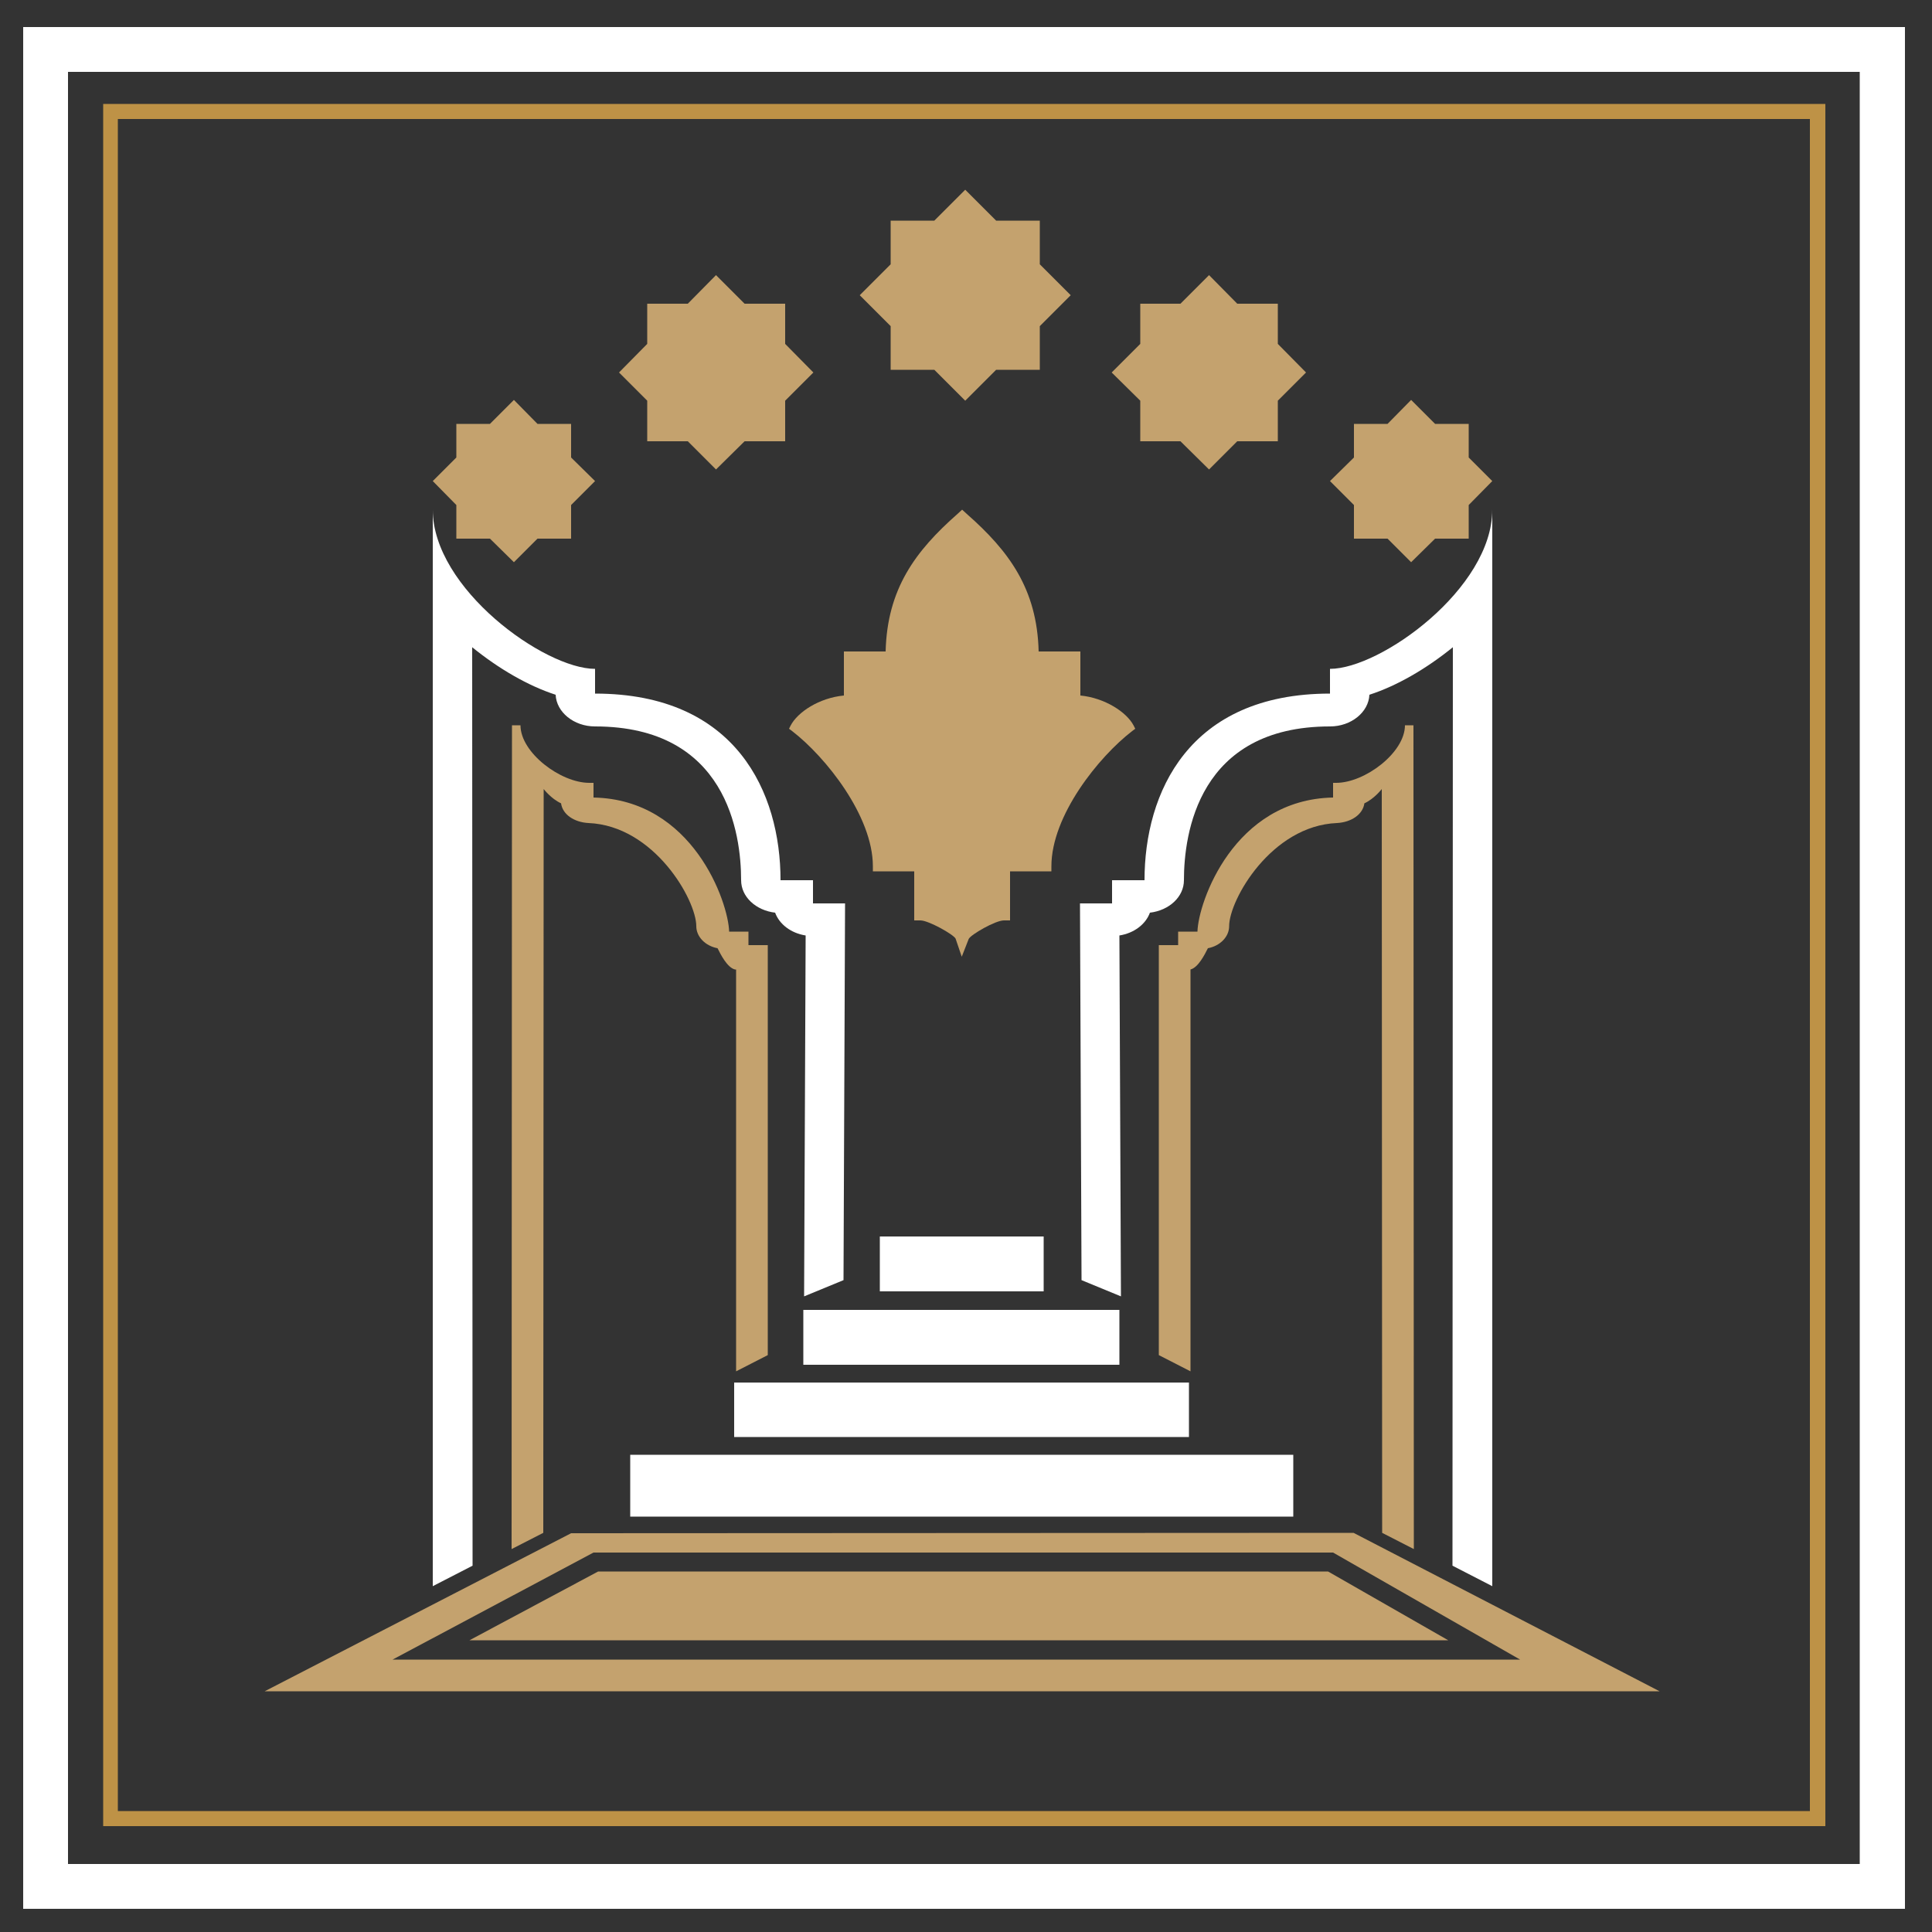 <?xml version="1.0" encoding="utf-8"?>
<!-- Generator: Adobe Illustrator 27.0.0, SVG Export Plug-In . SVG Version: 6.00 Build 0)  -->
<svg version="1.1" id="Layer_1" xmlns="http://www.w3.org/2000/svg" xmlns:xlink="http://www.w3.org/1999/xlink" x="0px" y="0px"
	 viewBox="0 0 500 500" style="enable-background:new 0 0 500 500;" xml:space="preserve">
<rect x="0" y="0" width="500" height="500" fill="#333333" stroke="none"/>
<style type="text/css">
	.st0{fill:#BE9246;}
	.st1{fill:#FFFFFF;}
	.st2{fill:#C4A26E;}
</style>
<g>
	<path class="st0" d="M472.3,472.6H26.7V26.9h445.7V472.6z M30.5,468.7h437.9V30.8H30.5V468.7z"/>
	<path class="st1" d="M493,494H6V7h487V494z M17.6,482.4h463.7V18.6H17.6V482.4z"/>
	<polygon class="st2" points="269.1,84.4 277.1,76.4 269.1,68.4 269.1,57.1 257.8,57.1 249.8,49.1 241.8,57.1 230.5,57.1 
		230.5,68.4 222.5,76.4 230.5,84.4 230.5,95.7 241.8,95.7 249.8,103.7 257.8,95.7 269.1,95.7 	"/>
	<polygon class="st2" points="380.1,130.7 386.2,124.5 380.1,118.4 380.1,109.7 371.4,109.7 365.2,103.5 359.1,109.7 350.4,109.7 
		350.4,118.4 344.2,124.5 350.4,130.7 350.4,139.4 359.1,139.4 365.2,145.5 371.4,139.4 380.1,139.4 	"/>
	<polygon class="st2" points="330.7,89 330.7,78.6 320.2,78.6 312.9,71.2 305.5,78.6 295.1,78.6 295.1,89 287.7,96.4 295.1,103.7 
		295.1,114.2 305.5,114.2 312.9,121.5 320.2,114.2 330.7,114.2 330.7,103.7 338,96.4 	"/>
	<polygon class="st2" points="147.8,118.4 147.8,109.7 139.1,109.7 133,103.5 126.8,109.7 118.1,109.7 118.1,118.4 112,124.5 
		118.1,130.7 118.1,139.4 126.8,139.4 133,145.5 139.1,139.4 147.8,139.4 147.8,130.7 154,124.5 	"/>
	<polygon class="st2" points="203.2,89 203.2,78.6 192.7,78.6 185.3,71.2 178,78.6 167.5,78.6 167.5,89 160.2,96.4 167.5,103.7 
		167.5,114.2 178,114.2 185.3,121.5 192.7,114.2 203.2,114.2 203.2,103.7 210.5,96.4 	"/>
	<rect x="163.1" y="376.5" class="st1" width="171.6" height="16"/>
	<rect x="190" y="357.8" class="st1" width="117.7" height="14.1"/>
	<rect x="207.9" y="339" class="st1" width="81.8" height="14.2"/>
	<g>
		<path class="st1" d="M208.5,242.1c-3.8-0.6-6.8-2.9-7.9-5.9c-5-0.6-8.8-4.1-8.8-8.4c0-12-3.7-39.8-37.8-39.8
			c-5.5,0-10-3.7-10.2-8.2c-7.1-2.3-14.7-6.7-21.6-12.3l0.1,237.7l-10.3,5.3V131.9c0,20.4,28.9,41.2,42,41.2v6.4
			c36.6,0,48,25.7,48,48.3h8.4v6h8.3l-0.4,97.5l-10.2,4.2L208.5,242.1z"/>
		<path class="st2" d="M190.2,250.9c-2-0.5-3.7-3.9-4.5-5.5c-3.2-0.6-5.5-3-5.5-5.7c0-6.8-10.9-26-27.9-26.7
			c-3.7-0.2-6.7-2.2-7.1-5.1c-2.6-1.2-4.5-3.7-4.5-3.7l-0.1,192.5l-8.2,4.2l0.1-213.2h1.1h1.1c0,7.1,10.4,14.9,17.8,14.9h1.1v3.8
			c25.7,0.5,34.9,27.1,35.1,34.7h5v3.5h5v106.1l-8.2,4.2V250.9z"/>
		<path class="st1" d="M289.7,242.1c3.8-0.6,6.8-2.9,7.9-5.9c5-0.6,8.8-4.1,8.8-8.4c0-12,3.7-39.8,37.8-39.8c5.5,0,10-3.7,10.2-8.2
			c7.1-2.3,14.7-6.7,21.6-12.3l-0.1,237.7l10.3,5.3V131.9c0,20.4-28.9,41.2-42,41.2v6.4c-36.6,0-48,25.7-48,48.3h-8.4v6h-8.3
			l0.4,97.5l10.2,4.2L289.7,242.1z"/>
		<path class="st2" d="M308.1,250.9c2-0.5,3.7-3.9,4.5-5.5c3.2-0.6,5.5-3,5.5-5.7c0-6.8,10.9-26,27.9-26.7c3.7-0.2,6.7-2.2,7.1-5.1
			c2.6-1.2,4.5-3.7,4.5-3.7l0.1,192.5l8.2,4.2l-0.1-213.2h-1.1h-1.1c0,7.1-10.4,14.9-17.8,14.9H345v3.8
			c-25.7,0.5-34.9,27.1-35.1,34.7h-5v3.5h-5v106.1l8.2,4.2V250.9z"/>
		<polygon class="st2" points="154.8,406.7 121.5,424.5 374.8,424.5 343.7,406.7 		"/>
		<path class="st2" d="M350.3,396.7l-202.5,0.1l-79.3,40.9h361L350.3,396.7z M153.6,401.8H345l48.4,27.7H101.6L153.6,401.8z"/>
		<path class="st2" d="M248.9,247.6l-1.6-4.7c-0.6-1.1-7-4.7-9.1-4.7h-1.6v-12.7h-10.7v-1.3c0-13-12.2-28.3-20.9-35l-0.8-0.6
			l0.4-0.8c1.8-3.5,7.4-7.2,13.8-7.8v-11.4h10.8c0.4-16.2,7.7-26,18.6-35.6l1.2-1.1l1.2,1.1c10.9,9.6,18.2,19.4,18.6,35.6h10.8v11.4
			c6.3,0.6,12,4.3,13.8,7.8l0.4,0.8l-0.8,0.6c-8.7,6.7-20.9,21.9-20.9,35v1.3h-10.7v12.7h-1.6c-2.2,0-8.6,3.7-9.1,4.8L248.9,247.6z"
			/>
		<rect x="227.7" y="320" class="st1" width="42.4" height="14.2"/>
	</g>
</g>
</svg>
